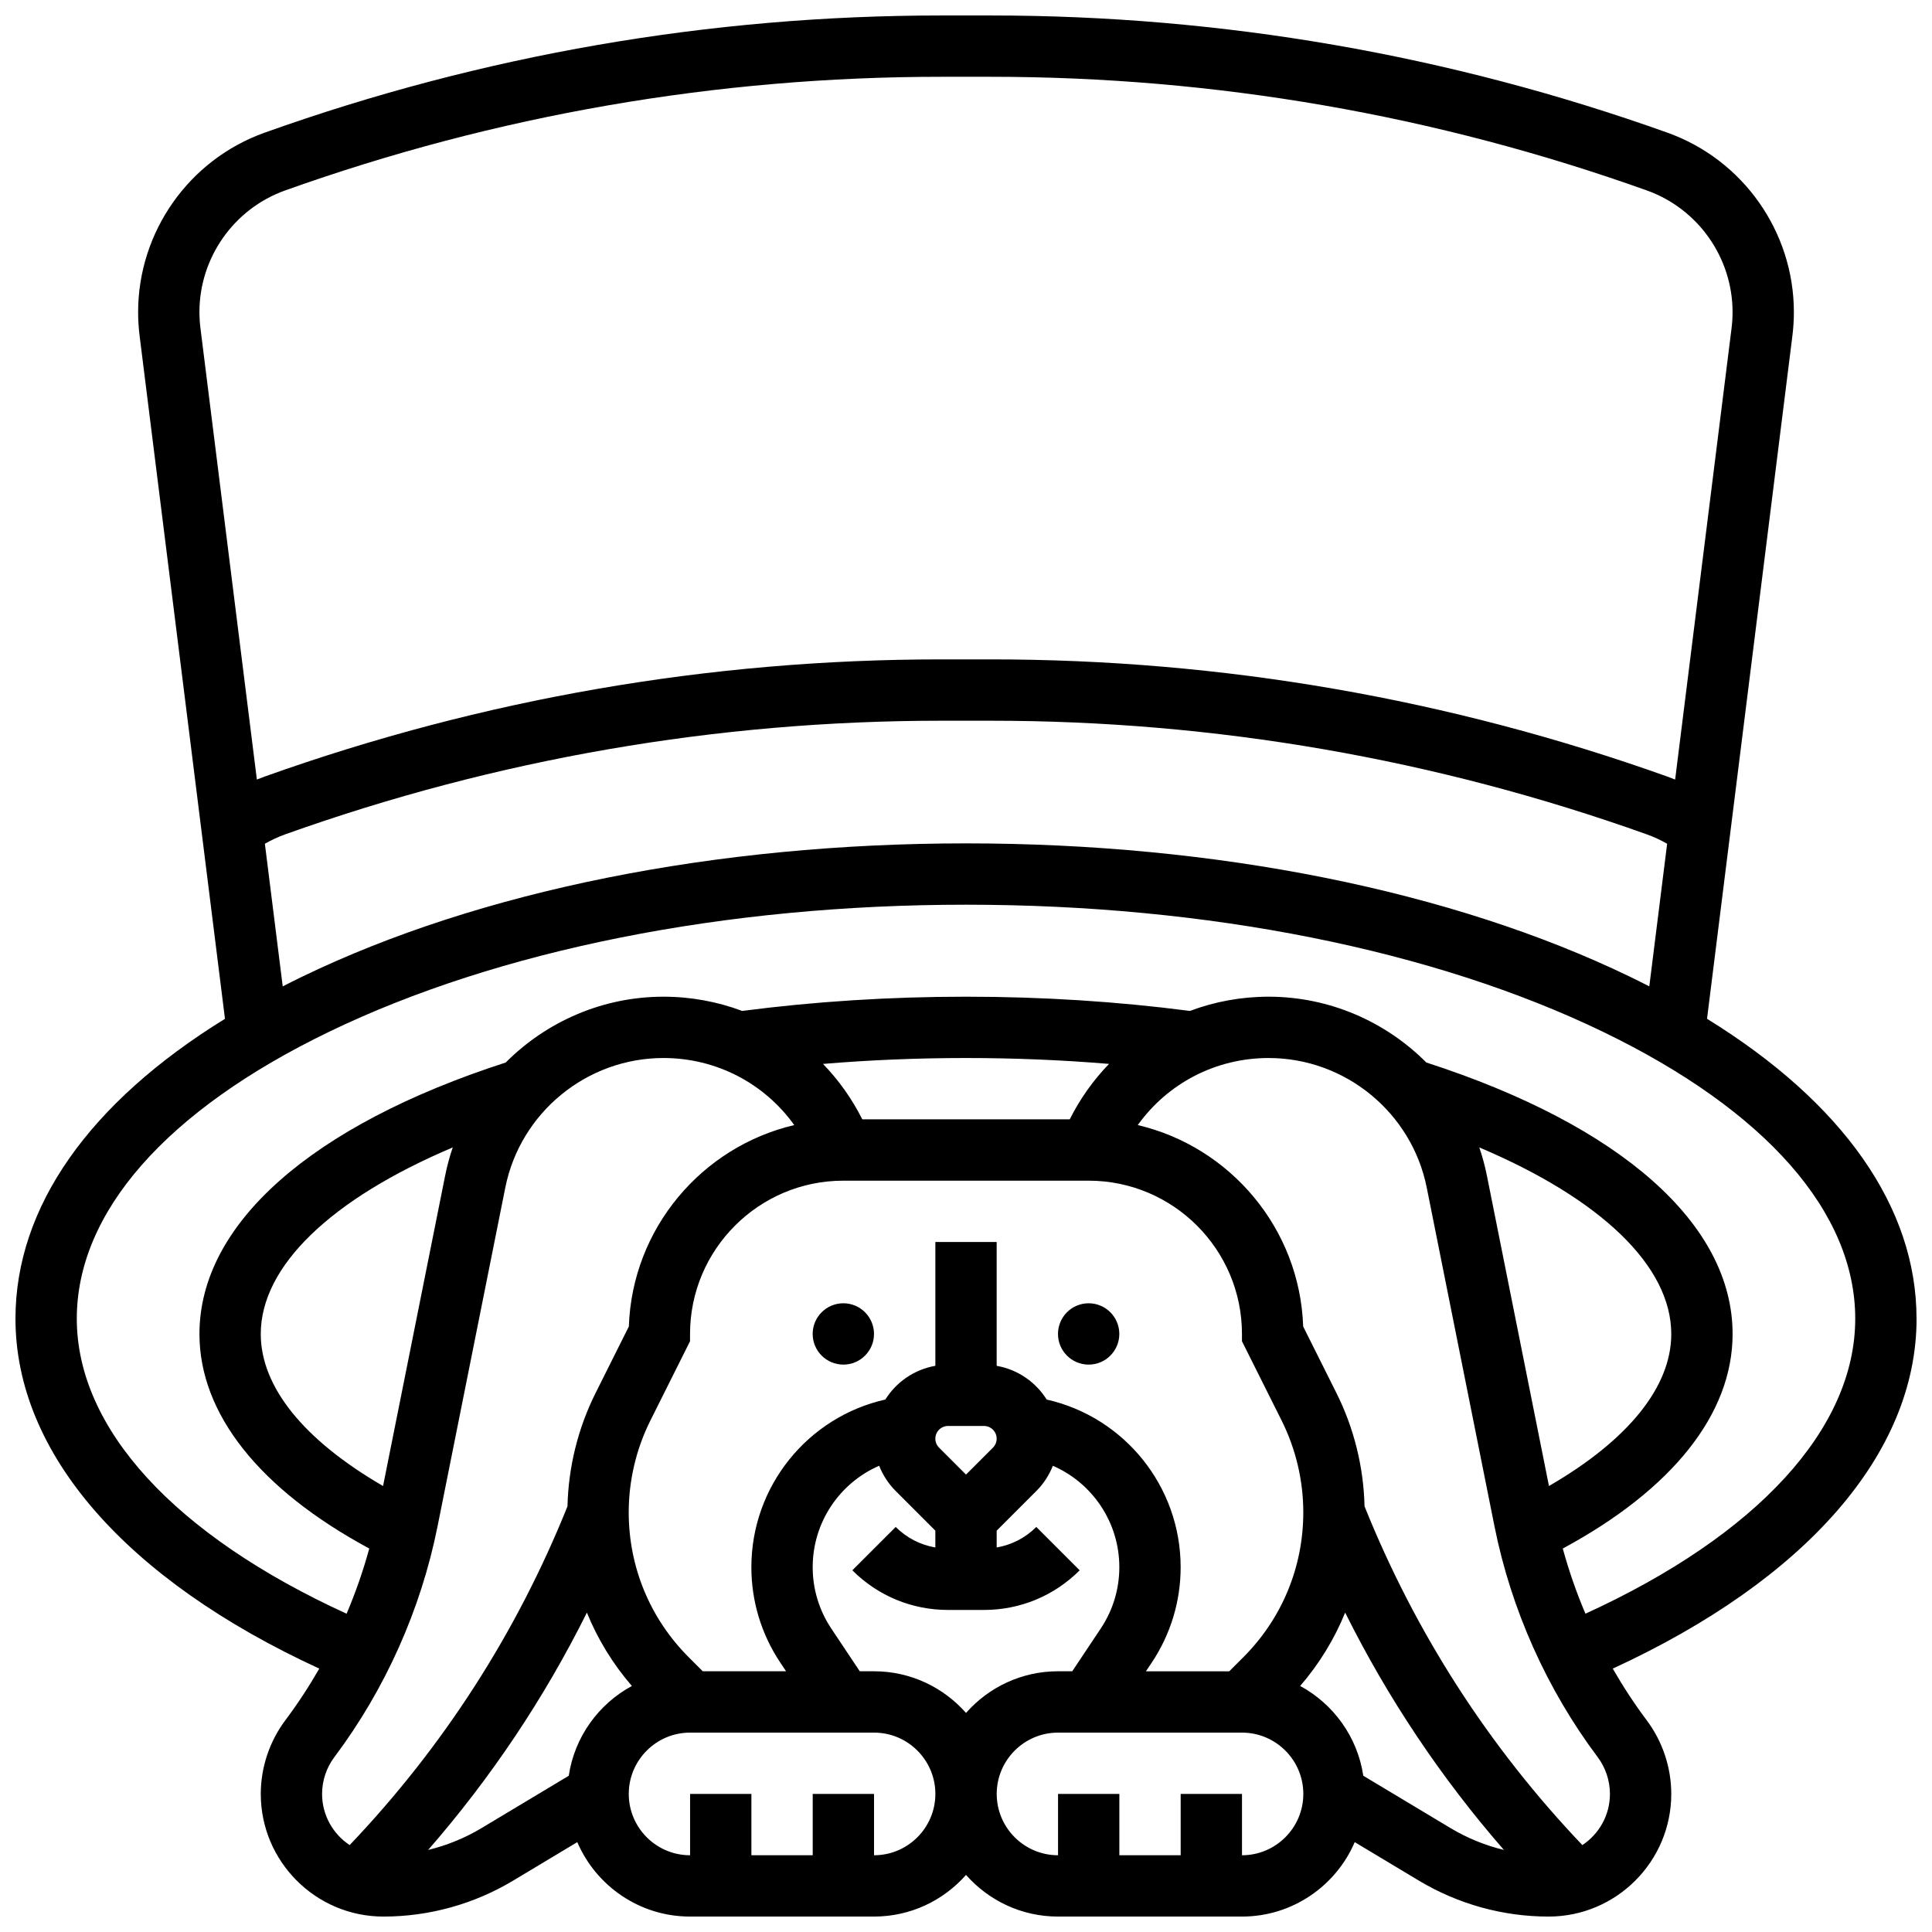 <?xml version="1.0" encoding="UTF-8"?>
<!-- Uploaded to: ICON Repo, www.iconrepo.com, Generator: ICON Repo Mixer Tools -->
<svg width="800px" height="800px" version="1.1" viewBox="144 144 512 512" xmlns="http://www.w3.org/2000/svg">
 <defs>
  <clipPath id="a">
   <path d="m148.09 148.09h503.81v503.81h-503.81z"/>
  </clipPath>
 </defs>
 <path d="m375.62 497.51c0 4.484-3.637 8.125-8.125 8.125-4.488 0-8.129-3.641-8.129-8.125 0-4.488 3.641-8.129 8.129-8.129 4.488 0 8.125 3.641 8.125 8.129"/>
 <path d="m440.63 497.51c0 4.484-3.641 8.125-8.125 8.125-4.488 0-8.129-3.641-8.129-8.125 0-4.488 3.641-8.129 8.129-8.129 4.484 0 8.125 3.641 8.125 8.129"/>
 <g clip-path="url(#a)">
  <path d="m651.9 493.45c0-29.562-19.535-57.262-55.52-79.457l22.625-181.01c0.258-2.07 0.391-4.176 0.391-6.266 0-21.289-13.469-40.402-33.52-47.562-57.703-20.605-118.03-31.055-179.3-31.055h-13.152c-61.273 0-121.6 10.449-179.3 31.059-20.051 7.16-33.52 26.273-33.52 47.562 0 2.09 0.133 4.195 0.391 6.266l22.625 181.01c-35.984 22.195-55.52 49.895-55.52 79.457 0 35.648 29.223 69.137 80.512 92.746-2.727 4.75-5.727 9.336-9.004 13.703-4.191 5.59-6.5 12.516-6.5 19.504 0 17.922 14.582 32.504 32.504 32.504 12.105 0 23.988-3.293 34.367-9.52l17.008-10.207c4.977 11.59 16.496 19.727 29.883 19.727h48.754c9.703 0 18.418-4.277 24.379-11.039 5.961 6.762 14.676 11.039 24.379 11.039h48.754c13.387 0 24.906-8.137 29.883-19.727l17.008 10.207c10.383 6.227 22.27 9.52 34.371 9.52 17.922 0 32.504-14.582 32.504-32.504 0-6.988-2.309-13.914-6.5-19.504-3.277-4.371-6.277-8.957-9.004-13.703 51.289-23.609 80.512-57.098 80.512-92.746zm-455.05-266.73c0-14.438 9.137-27.402 22.73-32.258 55.949-19.98 114.44-30.113 173.84-30.113h13.152c59.406 0 117.89 10.133 173.84 30.113 13.598 4.856 22.734 17.82 22.734 32.258 0 1.418-0.09 2.844-0.266 4.25l-14.953 119.62c-0.676-0.273-1.359-0.539-2.051-0.785-57.703-20.613-118.03-31.062-179.3-31.062h-13.152c-61.273 0-121.6 10.449-179.3 31.059-0.691 0.246-1.371 0.512-2.051 0.785l-14.953-119.62c-0.176-1.398-0.266-2.828-0.266-4.246zm17.344 140.88c1.719-0.977 3.516-1.82 5.391-2.492 55.945-19.98 114.43-30.109 173.84-30.109h13.152c59.406 0 117.89 10.133 173.84 30.113 1.875 0.668 3.668 1.512 5.391 2.488l-4.727 37.801c-1.699-0.867-3.414-1.73-5.168-2.578-47.121-22.777-109.59-35.32-175.91-35.32s-128.79 12.543-175.91 35.32c-1.754 0.848-3.473 1.707-5.168 2.578zm31.32 170.21c-20.992-12.168-32.41-26.266-32.41-40.289 0-17.984 18.652-35.801 50.879-49.441-0.828 2.422-1.504 4.914-2.016 7.477zm-12.906 71.848c13.48-17.977 22.938-39.125 27.344-61.156l17.953-89.758c3.977-19.91 21.602-34.359 41.906-34.359 13.977 0 26.727 6.676 34.672 17.77-24.492 5.758-42.938 27.371-43.832 53.379l-8.832 17.664c-4.641 9.281-7.195 19.621-7.43 29.996-13.469 33.5-32.867 63.668-57.723 89.773-4.398-2.91-7.312-7.898-7.312-13.559 0-3.492 1.156-6.957 3.254-9.75zm251.04-89.191c3.754 7.508 5.738 15.914 5.738 24.309 0 14.52-5.652 28.168-15.918 38.434l-3.699 3.699h-22.082l1.547-2.316c5.004-7.508 7.648-16.246 7.648-25.266 0-21.477-14.969-39.816-35.5-44.43-2.902-4.633-7.672-7.965-13.254-8.934v-32.82h-16.25v32.812c-5.582 0.973-10.352 4.305-13.254 8.938-20.535 4.613-35.504 22.953-35.504 44.43 0 9.023 2.644 17.758 7.652 25.266l1.543 2.316h-22.082l-3.699-3.699c-10.266-10.266-15.918-23.914-15.918-38.434 0-8.395 1.984-16.801 5.738-24.309l10.512-21.023v-1.918c0-22.402 18.227-40.629 40.629-40.629h65.008c22.402 0 40.629 18.227 40.629 40.629v1.918zm-83.645 77.477c-5.961-6.762-14.68-11.039-24.379-11.039h-3.777l-7.555-11.332c-3.219-4.828-4.922-10.449-4.922-16.254 0-11.926 7.168-22.34 17.617-26.879 0.973 2.477 2.441 4.754 4.383 6.691l10.504 10.512v4.457c-3.957-0.68-7.609-2.543-10.504-5.441l-11.492 11.492c6.773 6.773 15.781 10.504 25.363 10.504h9.52c9.582 0 18.59-3.731 25.363-10.504l-11.492-11.492c-2.898 2.898-6.547 4.762-10.504 5.441v-4.457l10.504-10.504c1.938-1.938 3.406-4.215 4.383-6.691 10.449 4.535 17.617 14.953 17.617 26.875 0 5.805-1.703 11.422-4.922 16.25l-7.555 11.332h-3.777c-9.699 0-18.418 4.277-24.375 11.039zm-4.762-76.047h9.52c1.855 0 3.363 1.508 3.363 3.363 0 0.898-0.352 1.742-0.984 2.379l-7.141 7.141-7.141-7.141c-0.637-0.637-0.984-1.48-0.984-2.379 0-1.852 1.512-3.363 3.367-3.363zm32.246-81.258h-54.969c-2.766-5.504-6.293-10.43-10.418-14.688 12.414-1.039 25.094-1.566 37.902-1.566s25.488 0.527 37.902 1.562c-4.129 4.262-7.656 9.188-10.418 14.691zm-155.87 187.82c-4.414 2.648-9.188 4.598-14.152 5.793 16.688-19.156 30.758-40.195 42.066-62.891 2.856 7.031 6.867 13.582 11.922 19.441-8.82 4.773-15.195 13.5-16.727 23.793zm104.01 7.203v-16.25h-16.25v16.25h-16.25v-16.25h-16.25v16.25c-8.961 0-16.25-7.293-16.25-16.25 0-8.961 7.293-16.25 16.25-16.25h48.754c8.961 0 16.25 7.293 16.25 16.25-0.004 8.957-7.293 16.25-16.254 16.25zm97.512 0v-16.25h-16.25v16.25h-16.25v-16.25h-16.25v16.25c-8.961 0-16.25-7.293-16.25-16.25 0-8.961 7.293-16.25 16.25-16.25h48.754c8.961 0 16.25 7.293 16.25 16.25-0.004 8.957-7.293 16.25-16.254 16.25zm32.145-21.07c-1.535-10.289-7.91-19.02-16.727-23.793 5.055-5.859 9.066-12.41 11.922-19.441 11.309 22.695 25.379 43.734 42.066 62.891-4.961-1.199-9.734-3.144-14.152-5.793zm58.055 18.375c-24.852-26.105-44.254-56.27-57.723-89.773-0.238-10.375-2.789-20.715-7.43-29.996l-8.832-17.664c-0.898-26.008-19.344-47.621-43.832-53.379 7.949-11.094 20.699-17.77 34.676-17.77 20.301 0 37.926 14.449 41.906 34.355l17.953 89.758c4.406 22.035 13.863 43.18 27.344 61.156 2.094 2.793 3.25 6.258 3.25 9.75 0 5.664-2.91 10.648-7.312 13.562zm-8.848-95.156-16.449-82.258c-0.512-2.562-1.188-5.055-2.016-7.477 32.227 13.645 50.875 31.461 50.875 49.445 0 14.023-11.418 28.121-32.41 40.289zm9.668 33.84c-2.391-5.617-4.398-11.395-6.008-17.273 29.082-15.688 45.004-35.719 45.004-56.855 0-29.102-29.559-55.258-81.164-71.949-10.793-10.832-25.68-17.438-41.793-17.438-7.281 0-14.324 1.316-20.859 3.773-19.148-2.496-39.09-3.773-59.332-3.773s-40.184 1.277-59.328 3.773c-6.539-2.453-13.578-3.773-20.863-3.773-16.117 0-31 6.606-41.793 17.438-51.605 16.691-81.168 42.848-81.168 71.949 0 21.137 15.918 41.172 45.004 56.855-1.609 5.879-3.621 11.656-6.008 17.273-45.547-20.824-71.5-49.062-71.5-78.195 0-28.184 23.727-55.176 66.812-76 44.965-21.73 104.93-33.699 168.84-33.699 63.914 0 123.88 11.969 168.84 33.699 43.086 20.828 66.812 47.816 66.812 76 0 29.133-25.953 57.371-71.5 78.195z"/>
 </g>
</svg>